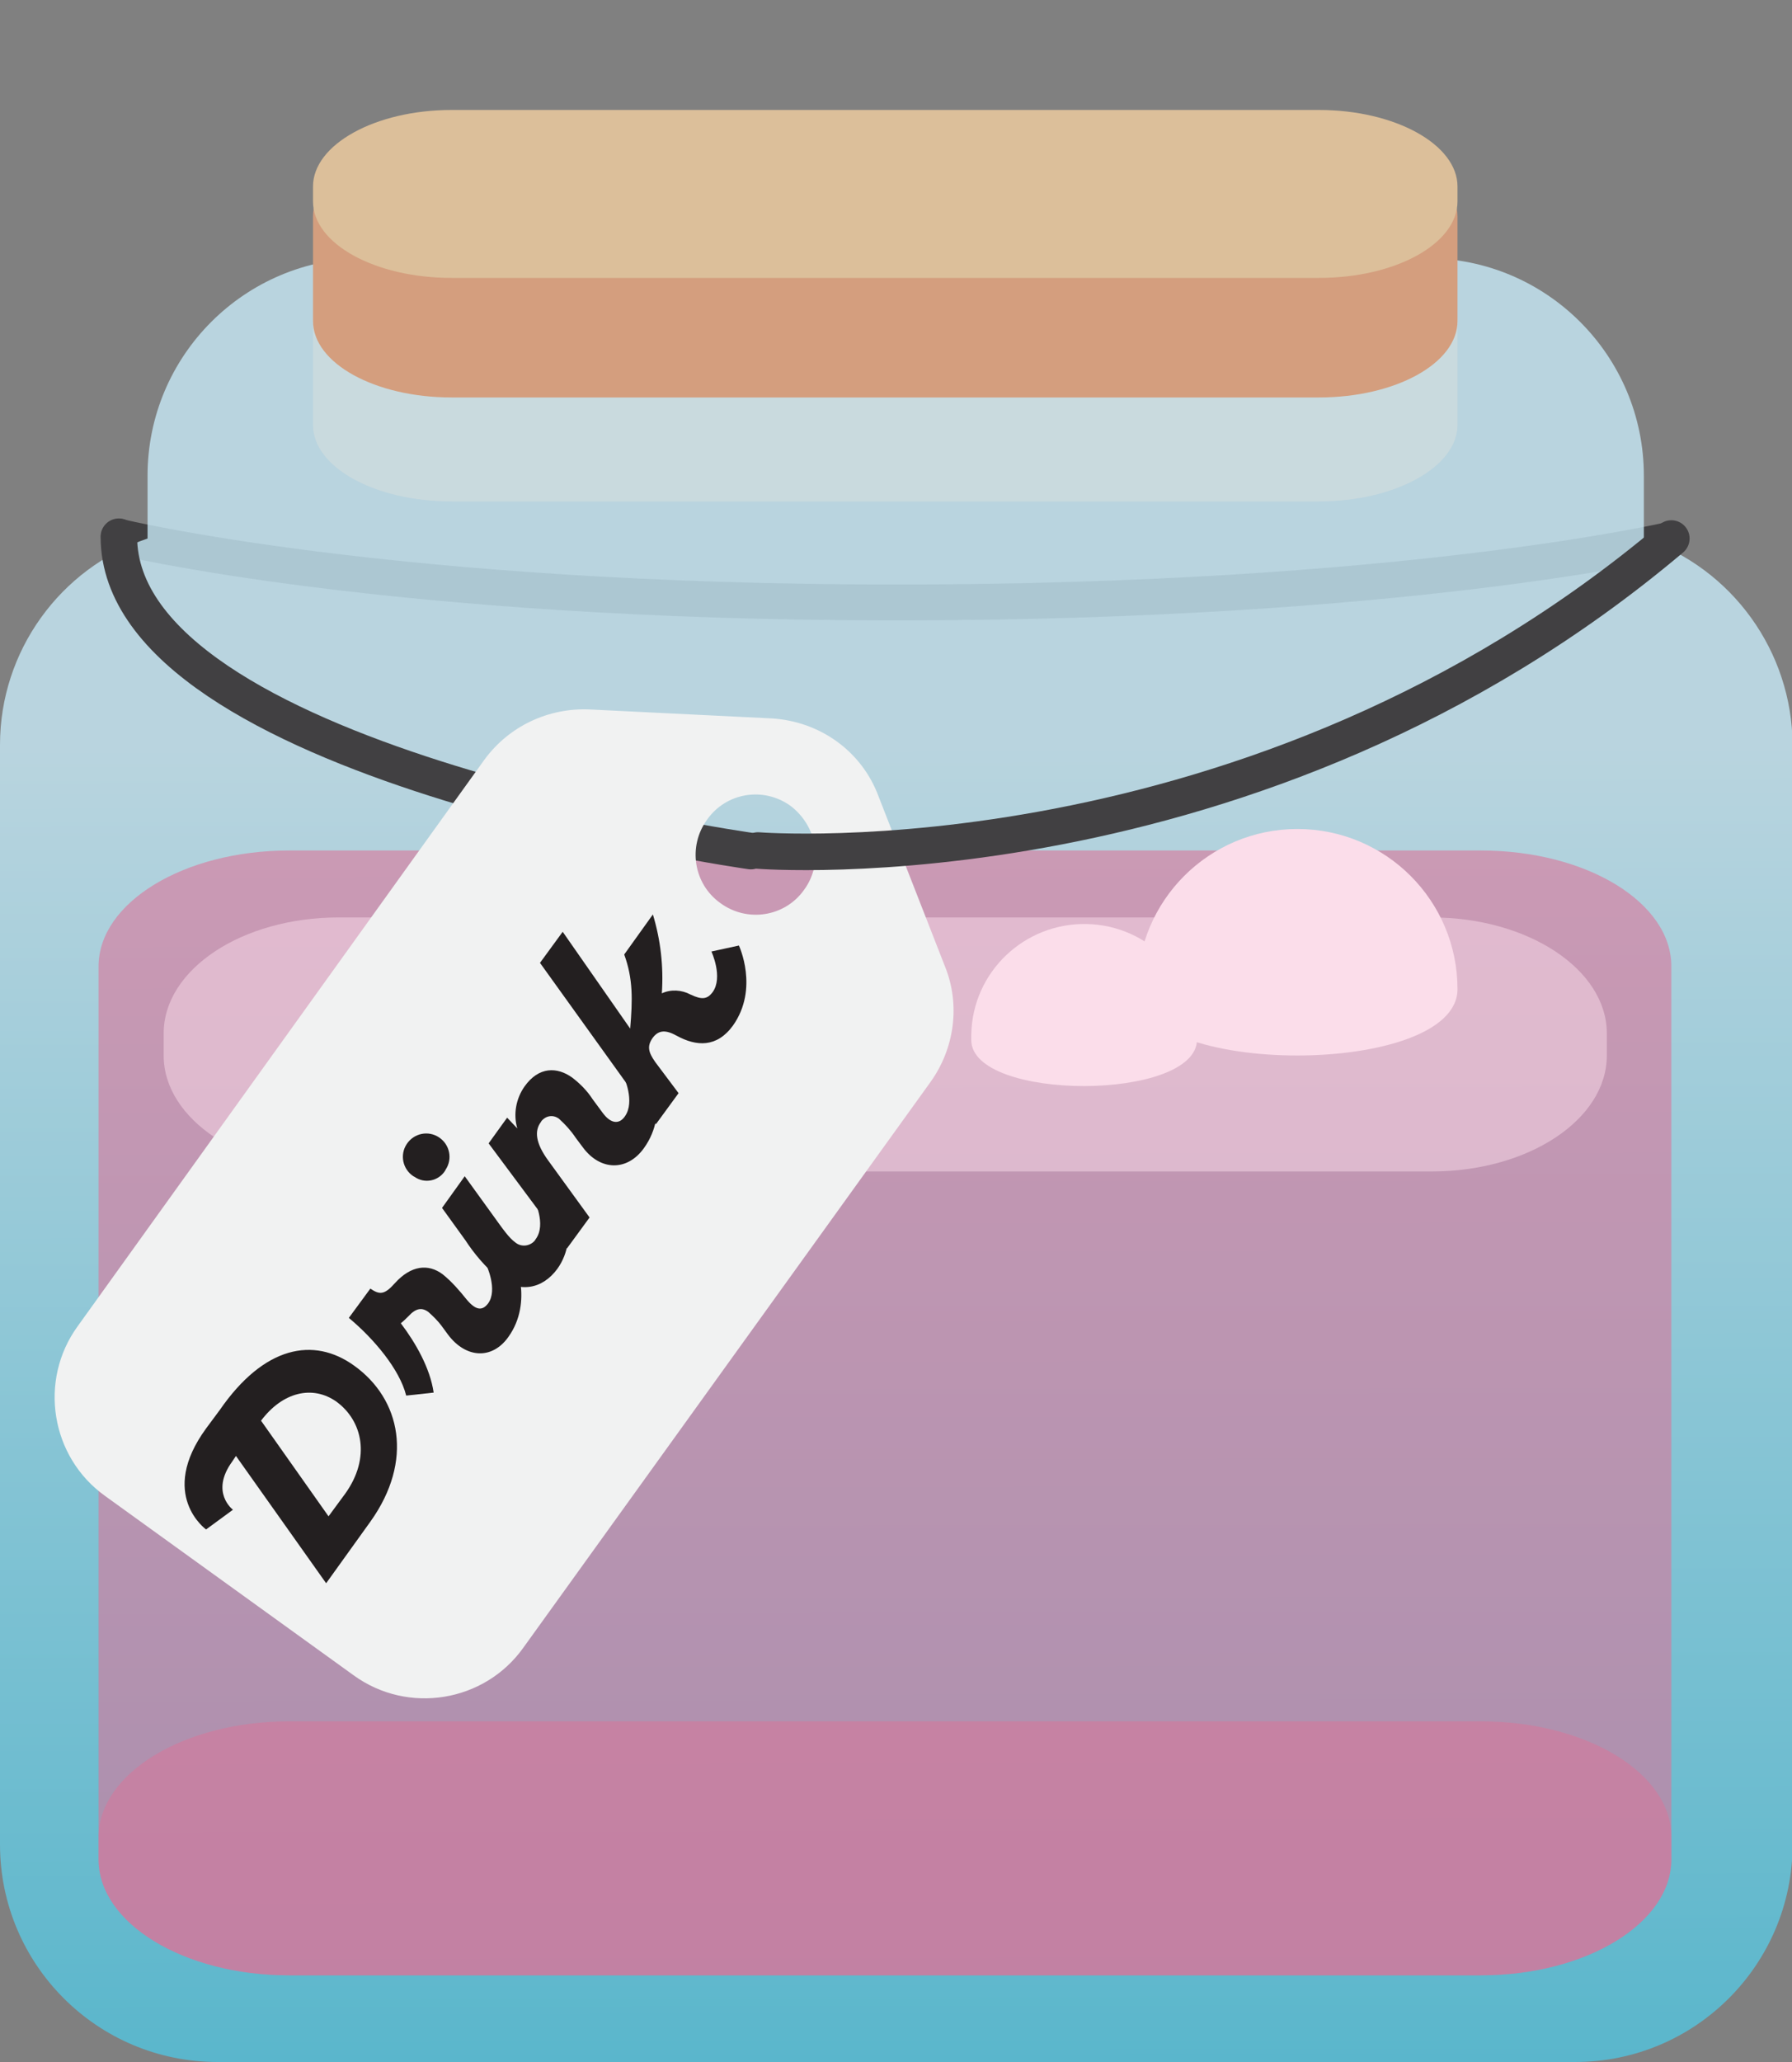<?xml version="1.0" encoding="utf-8"?>
<!-- Generator: Adobe Illustrator 25.2.1, SVG Export Plug-In . SVG Version: 6.00 Build 0)  -->
<svg version="1.1" id="Layer_1" xmlns="http://www.w3.org/2000/svg" xmlns:xlink="http://www.w3.org/1999/xlink" x="0px" y="0px"
	 viewBox="0 0 300 345" style="enable-background:new 0 0 300 345;" xml:space="preserve">
<rect x="0" y="0" width="300" height="345" fill="#808080" stroke="none"/>
<style type="text/css">
	.st0{fill:none;stroke:#414042;stroke-width:6;stroke-linecap:round;stroke-miterlimit:10;}
	.st1{fill:#D49E7E;}
	.st2{fill:url(#SVGID_1_);fill-opacity:0.8;}
	.st3{fill:#DD7399;fill-opacity:0.5;}
	.st4{fill:#DD7399;fill-opacity:0.59;}
	.st5{fill:#FBDDEA;fill-opacity:0.5;}
	.st6{fill:#FBDDEA;}
	.st7{fill:#DCBF9A;}
	.st8{fill:none;stroke:#414042;stroke-width:6.11;stroke-linecap:round;stroke-miterlimit:10;}
	.st9{fill:#F1F2F2;}
	.st10{fill:#231F20;}
</style>
<g id="alice_in_wonderland">
	<g id="faity">
		<path class="st0" d="M19.9,89.8c0,0,45.2,11,130.1,11s129.6-10.5,129.6-10.5"/>
		<path class="st1" d="M220.8,40.8H75.6c-12.8,0-23.2,5.7-23.2,12.8v17.5c0,7.1,10.4,12.8,23.2,12.8h145.2
			c12.8,0,23.2-5.8,23.2-12.8V53.6C244,46.5,233.6,40.8,220.8,40.8z"/>
		
			<linearGradient id="SVGID_1_" gradientUnits="userSpaceOnUse" x1="149.668" y1="4613.19" x2="150.738" y2="5384.68" gradientTransform="matrix(1 0 0 1 0 -4635.6)">
			<stop  offset="0.19" style="stop-color:#C7E9F6"/>
			<stop  offset="0.63" style="stop-color:#10AFD1"/>
		</linearGradient>
		<path class="st2" d="M275.2,90.1V79.6c0-20.1-16.3-36.4-36.4-36.4l0,0H61.1c-20.1,0-36.4,16.3-36.4,36.4v10.5
			C10,95.1,0,109,0,124.6v184C0,328.7,16.3,345,36.4,345c0,0,0,0,0,0h227.3c20.1,0,36.4-16.3,36.4-36.4l0,0l0,0v-184
			C300,109,290,95.1,275.2,90.1z"/>
		<path class="st3" d="M247.9,288H48.4c-17.6,0-31.9,8.7-31.9,19.4v3.7c0,10.7,14.3,19.4,31.9,19.4h199.5c17.6,0,31.9-8.7,31.9-19.4
			v-3.7C279.9,296.7,265.6,288,247.9,288z"/>
		<path class="st4" d="M247.9,142.3H48.4c-17.6,0-31.9,8.7-31.9,19.4v149.4c0,10.7,14.3,19.4,31.9,19.4h199.5
			c17.6,0,31.9-8.7,31.9-19.4V161.8C279.9,151,265.6,142.3,247.9,142.3z"/>
		<path class="st5" d="M239.7,153.5h-183c-16.2,0-29.3,8.7-29.3,19.4v3.7c0,10.7,13.1,19.4,29.3,19.4h183c16.2,0,29.3-8.7,29.3-19.4
			v-3.7C269,162.2,255.8,153.5,239.7,153.5z"/>
		<path class="st6" d="M244,165.5c0-14.8-12-26.8-26.8-26.8s-26.8,12-26.8,26.8C190.3,180.3,244,180.3,244,165.5z"/>
		<path class="st6" d="M200.4,173.9c0.2-10.4-8-19.1-18.5-19.3c-10.4-0.2-19.1,8-19.3,18.5c0,0.3,0,0.6,0,0.9
			C162.6,184.3,200.4,184.3,200.4,173.9z"/>
		<path class="st1" d="M220.8,23.4H75.6c-12.8,0-23.2,5.7-23.2,12.8v17.5c0,7.1,10.4,12.8,23.2,12.8h145.2
			c12.8,0,23.2-5.7,23.2-12.8V36.2C244,29.1,233.6,23.4,220.8,23.4z"/>
		<path class="st7" d="M220.8,18.4H75.6c-12.8,0-23.2,5.8-23.2,12.8v2.5c0,7.1,10.4,12.8,23.2,12.8h145.2c12.8,0,23.2-5.7,23.2-12.8
			v-2.5C244,24.2,233.6,18.4,220.8,18.4z"/>
		<path class="st8" d="M19.9,89.8c0,37.7,105.8,52.6,105.8,52.6"/>
		<path class="st9" d="M129.2,120.2l-30.5-1.5c-6.9-0.3-13.5,2.8-17.6,8.4L13,221.9c-6.6,9.1-4.5,21.9,4.6,28.4c0,0,0,0,0,0l41.6,30
			c9.1,6.6,21.9,4.5,28.4-4.6c0,0,0,0,0,0l68.2-94.7c4-5.6,5-12.9,2.4-19.3l-11.1-28.4C144.3,125.7,137.3,120.7,129.2,120.2z
			 M134.6,148.9c-3.2,4.5-9.5,5.5-14,2.2c-4.5-3.2-5.5-9.5-2.2-14c3.2-4.5,9.4-5.5,13.9-2.3C136.8,138.2,137.9,144.4,134.6,148.9
			C134.6,148.9,134.6,149,134.6,148.9L134.6,148.9z"/>
		<path class="st10" d="M59.3,228.5c7.8,5.6,10,15.9,2.7,26.1l-7.4,10.3l-15.1-21.3l-0.6,0.9c-3.8,5.2,0.1,8.1,0.1,8.1l-4.5,3.3
			c0,0-8.1-5.8,0-16.9l2.3-3.1C44.2,225.2,52.5,223.6,59.3,228.5z M56.3,234.5c-4-2.8-9-1.6-12.6,3.2L55,253.7l2.8-3.8
			C62.1,243.9,60.7,237.7,56.3,234.5z"/>
		<path class="st10" d="M86,210.5c0,0,3.4,7.2-0.9,13.2c-2.7,3.8-7.1,3.6-10.1-0.4l-1.1-1.5c-0.6-0.8-1.4-1.6-2.2-2.3
			c-1.1-0.8-2.1-0.6-3.3,0.7c-0.4,0.4-0.8,0.8-1.3,1.2c2.5,3.3,4.9,7.5,5.5,11.6l-4.6,0.5c-1.1-4.4-5.4-9.5-9.6-13l3.6-4.9
			c1.6,1.1,2.4,1,4.1-0.9c2.7-3,5.6-3.3,8-1.5c1.5,1.2,2.8,2.7,4,4.2c1.5,1.8,2.6,2,3.6,0.7c1.7-2.3-0.3-6.5-0.3-6.5L86,210.5z"/>
		<path class="st10" d="M83.3,213.7c-2.1-1.8-3.9-3.9-5.4-6.2l-3.9-5.4l3.8-5.3l4.7,6.5c1.8,2.5,2.7,3.8,3.8,4.6
			c1,0.8,2.4,0.6,3.2-0.3c0.1-0.1,0.1-0.2,0.2-0.3c1.8-2.5-0.3-6.6-0.3-6.6l4.5-1.2c0,0,3.3,7.4-0.6,12.8
			C90.8,215.7,87,216.4,83.3,213.7z M69.2,196.8c-1.8-1.2-2.3-3.6-1.1-5.4c1.2-1.8,3.6-2.3,5.4-1.1c1.8,1.2,2.3,3.6,1.1,5.4
			c0,0.1-0.1,0.1-0.1,0.2c-1.1,1.7-3.4,2.2-5.1,1C69.3,196.9,69.3,196.8,69.2,196.8L69.2,196.8z"/>
		<path class="st10" d="M108.8,178.8c0,0,3.4,7.2-1,13.3c-2.8,3.9-7.3,3.8-10.2-0.1l-1.2-1.6c-0.8-1.2-1.7-2.2-2.8-3.2
			c-0.9-0.7-2.1-0.6-2.9,0.3c-0.1,0.1-0.1,0.2-0.2,0.3c-1,1.4-0.9,3.4,1.3,6.4l6.9,9.5l-3.8,5.2l-13.1-17.6l3.1-4.3l1.7,1.8
			c-0.7-2.4-0.2-5,1.2-7c2.4-3.4,5.5-3.3,8-1.5c1.3,1,2.5,2.2,3.4,3.6l1.7,2.3c1.4,1.9,2.8,1.9,3.7,0.6c1.8-2.5-0.2-6.7-0.2-6.7
			L108.8,178.8z"/>
		<path class="st10" d="M123.7,158.2c0,0,3.4,7.2-1,13.4c-2.7,3.7-6.1,3.5-9.4,1.7c-1.8-1-3-1-4,0.3c-1,1.4-0.8,2.4,0.4,4.1l3.9,5.2
			l-3.8,5.2l-19.4-27l3.8-5.2l11.3,16.2c0.4-4.8,0.5-8.3-1-12.4l4.8-6.7c1.3,4.3,1.8,8.7,1.5,13.2c1.5-0.7,3.3-0.6,4.8,0.2
			c1.9,0.9,2.8,0.8,3.7-0.4c1.8-2.5-0.2-6.8-0.2-6.8L123.7,158.2z"/>
		<path class="st8" d="M126.9,142.3c0,0,83.1,6.7,152.9-52.2"/>
	</g>
</g>
</svg>
